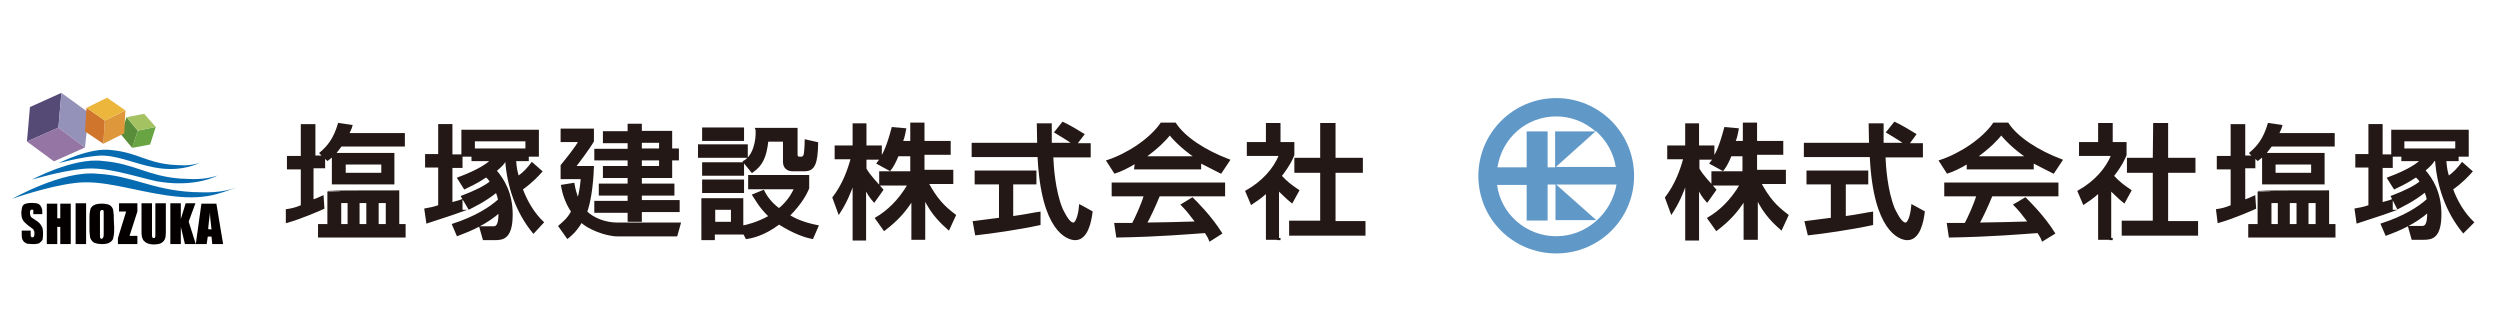 <?xml version="1.0" encoding="utf-8"?>
<!-- Generator: Adobe Illustrator 24.1.0, SVG Export Plug-In . SVG Version: 6.00 Build 0)  -->
<svg version="1.1" id="レイヤー_1" xmlns="http://www.w3.org/2000/svg" xmlns:xlink="http://www.w3.org/1999/xlink" x="0px"
	 y="0px" viewBox="0 0 667.8 89.8" style="enable-background:new 0 0 667.8 89.8;" xml:space="preserve">
<style type="text/css">
	.st0{fill:#68A442;}
	.st1{fill:#5A8D39;}
	.st2{fill:#A4C262;}
	.st3{fill:#554976;}
	.st4{fill:#9492B8;}
	.st5{fill:#9575A3;}
	.st6{fill:#DE983B;}
	.st7{fill:#D0752C;}
	.st8{fill:#EBB63B;}
	.st9{fill:#066BB0;}
	.st10{fill:#040000;}
	.st11{fill:#231815;stroke:#231815;stroke-width:0.5;stroke-miterlimit:10;}
	.st12{fill:#6099C8;}
</style>
<g>
	<g>
		<polygon class="st0" points="36.8,34.9 41.6,33.9 40.1,38.6 35.3,39.5 		"/>
		<polygon class="st1" points="36.8,34.9 33.8,31.3 32.3,35.9 35.3,39.5 		"/>
		<polygon class="st2" points="36.8,34.9 33.8,31.3 38.5,30.4 41.6,33.9 		"/>
		<polygon class="st3" points="15.6,34.1 7.2,37.8 8,28.6 16.4,24.8 		"/>
		<polygon class="st4" points="15.6,34.1 22.7,39.4 23.7,30.1 16.4,24.8 		"/>
		<polygon class="st5" points="15.6,34.1 22.7,39.4 14.4,43.1 7.2,37.8 		"/>
		<polygon class="st6" points="28,32.2 33.5,29.5 33.2,35.6 27.6,38.4 		"/>
		<polygon class="st7" points="28,32.2 23.1,28.8 22.7,35.1 27.6,38.4 		"/>
		<polygon class="st8" points="28,32.2 23.1,28.8 28.6,26.1 33.5,29.5 		"/>
		<path class="st9" d="M15.6,43.6c0,0,8.6-4.4,14.3-3.5c6.8,0.7,9,3.2,15.8,3.9c2.2,0.1,4.6,0.5,7.6-0.5c-1.8,0.9-6.1,2.4-12.2,1.2
			c-5.3-1-10.3-3.5-15-3.1C21.4,42,15.6,43.6,15.6,43.6z"/>
		<path class="st9" d="M8.5,48c0,0,11.1-6,18.9-5c8.6,0.7,11.9,4,20.7,4.7c2.8,0.1,6,0.5,10-0.8c-2.3,1.2-8.1,3-16.4,1.5
			c-6.9-1.6-13.4-3.9-19.5-3.3C16,45.7,8.5,48,8.5,48z"/>
		<path class="st9" d="M3.3,53.1c0,0,13.3-7.6,22.6-6.7c9.4,0.5,14.6,4.3,25.5,4.9c3.5,0.1,7.3,0.4,12.1-1.3
			c-4.9,1.6-8.6,3.7-18.9,2.2c-9.2-1.3-17.3-4.3-24.7-3.3C12.5,49.8,3.3,53.1,3.3,53.1z"/>
		<g>
			<path class="st10" d="M11.5,62.6c0,0.6-0.1,1-0.1,1.3c-0.1,0.3-0.3,0.5-0.5,0.7c-0.2,0.2-0.5,0.5-0.9,0.5
				c-0.4,0.1-0.8,0.1-1.3,0.1c-0.6,0-1-0.1-1.4-0.1c-0.4-0.1-0.6-0.3-0.9-0.5c-0.2-0.3-0.4-0.5-0.5-0.9c-0.1-0.3-0.1-0.8-0.1-1.6
				v-0.5h2.4v0.9c0,0.4,0,0.6,0.1,0.7c0.1,0.1,0.1,0.2,0.4,0.2s0.5-0.3,0.5-0.9c0-0.4,0-0.7-0.1-0.8c-0.1-0.2-0.1-0.4-0.4-0.6
				c-1-0.7-1.6-1.2-2-1.6c-0.6-0.5-1-1.3-1-2.5c0-0.5,0-0.7,0.1-1c0-0.3,0.1-0.6,0.2-0.9c0.2-0.4,0.5-0.6,0.9-0.7
				c0.4-0.1,0.8-0.2,1.5-0.2c0.6,0,1.1,0.1,1.4,0.1c0.4,0.1,0.6,0.2,0.9,0.5c0.2,0.3,0.4,0.6,0.5,1c0.1,0.2,0.1,0.6,0.1,1.3v0.1H8.9
				v-0.5c0-0.3,0-0.5,0-0.5C8.9,56,8.8,56,8.5,56S8,56.2,8,56.8c0,0.5,0.1,0.7,0.2,1c0.1,0.3,0.6,0.5,1.3,1c0.8,0.5,1.3,1,1.6,1.6
				C11.4,60.8,11.5,61.5,11.5,62.6z"/>
			<path class="st10" d="M18.9,65.2h-2.8v-4.6h-0.8v4.6h-2.8V54.4h2.8v3.9h0.8v-3.9h2.8C18.9,54.4,18.9,65.2,18.9,65.2z"/>
			<path class="st10" d="M23,65.2h-2.8V54.3H23V65.2z"/>
			<path class="st10" d="M30.5,60.7c0,1,0,1.7-0.1,2.1c-0.1,0.5-0.1,0.7-0.2,1c-0.2,0.5-0.6,0.8-1.1,1.1c-0.5,0.2-1.1,0.3-1.9,0.3
				c-0.7,0-1.3-0.1-1.9-0.3c-0.5-0.2-0.8-0.6-1.1-1.1c-0.1-0.3-0.2-0.6-0.2-1c-0.1-0.5-0.1-1.2-0.1-2.1v-1.9c0-1,0-1.7,0.1-2.1
				c0.1-0.5,0.1-0.7,0.2-1c0.3-0.5,0.6-0.8,1.1-1c0.5-0.2,1.1-0.3,1.9-0.3c0.8,0,1.4,0.1,1.9,0.3c0.5,0.2,0.8,0.6,1,1
				c0.1,0.3,0.2,0.6,0.2,1c0.1,0.5,0.1,1.2,0.1,2L30.5,60.7L30.5,60.7z M27.7,62.6v-5.4c0-0.1,0-0.2,0-0.3c0-0.3,0-0.6-0.1-0.7
				c0-0.1-0.1-0.1-0.4-0.1c-0.2,0-0.3,0.1-0.4,0.3c-0.1,0.1-0.1,0.5-0.1,1v5.5c0,0.3,0,0.5,0.1,0.7c0.1,0.1,0.1,0.2,0.4,0.2
				C27.6,63.6,27.7,63.2,27.7,62.6z"/>
			<path class="st10" d="M36.7,65.2h-5.2v-1.6l2.2-7.1h-1.9v-2.2h4.9v2.2L34.6,63h2.1L36.7,65.2L36.7,65.2z"/>
			<path class="st10" d="M44.3,62.1c0,0.5-0.1,1-0.1,1.3c-0.1,0.3-0.2,0.7-0.5,1c-0.2,0.3-0.6,0.5-1,0.7c-0.5,0.1-1,0.2-1.5,0.2
				c-0.7,0-1.3-0.1-1.8-0.3c-0.5-0.2-0.8-0.5-1.1-0.8c-0.2-0.3-0.3-0.6-0.4-1c-0.1-0.4-0.1-0.9-0.1-1.6v-7.3h2.8v8.4
				c0,0.3,0,0.5,0.1,0.7c0.1,0.1,0.1,0.2,0.4,0.2c0.1,0,0.3-0.1,0.3-0.2c0.1-0.1,0.1-0.5,0.1-0.8v-8.3h2.8
				C44.3,54.3,44.3,62.1,44.3,62.1z"/>
			<path class="st10" d="M52.3,65.2h-2.9l-1.1-4.6v4.6h-2.8V54.3h2.8v4.2l1.3-4.2h2.6l-1.8,4.9L52.3,65.2z"/>
			<path class="st10" d="M59.6,65.2h-2.9l-0.2-2h-1l-0.3,2h-2.9l1.5-10.8h4L59.6,65.2z M56.5,61.3c-0.1-0.8-0.2-1.7-0.3-2.7
				c-0.1-1-0.1-1.6-0.1-1.9c-0.1,0.5-0.1,1.3-0.3,2.5c-0.1,0.7-0.1,1.4-0.2,2L56.5,61.3L56.5,61.3z"/>
		</g>
	</g>
	<g>
		<g>
			<path class="st11" d="M76.7,56.1c1.1-0.2,2-0.3,3.9-1.1V45h-3.7v-3.1h3.7v-8.5H84v8.4h2.5l-0.9-0.9c2-1.7,3.7-3.7,4.9-7.8
				l3.4,0.5c-0.2,0.8-0.5,1.2-0.9,2.2h14.9v3.1H91.1c-0.3,0.3-0.8,1.1-1.7,2.2h15.7V49H88.9v-7.5c-0.3,0.3-0.7,0.7-1.4,1.2l-0.9-0.8
				v2.8h-3.1v8.9c0.9-0.3,1.4-0.5,2.7-1.1l0.2,3.1c-0.2,0.1-6.1,2.7-9.8,3.7V56.1z M106.4,51.1v9h1.7v3.1H85.2v-3.1h2.5v-8.9
				C87.7,51.1,106.4,51.1,106.4,51.1z M90.9,54v6.1h2.2V54H90.9z M92.1,43.7v2.7h10v-2.7H92.1z M95.8,54v6.1h2.3V54H95.8z M100.9,54
				v6.1h2.4V54H100.9z"/>
			<path class="st11" d="M123.4,56.3c-2.7,1-7.6,2.5-9.3,3.1l-0.5-3.5c1-0.2,2-0.3,3.7-0.9V44.5h-3.5v-3.1h3.5v-8h3.3v8.1h2.7v3.1
				h-2.7v9.7c1.7-0.5,2-0.5,2.7-0.8V56.3z M123.4,52.5c3.7-1.4,6.2-2.7,7.7-3.9c-0.3-0.7-0.8-1.1-1.2-1.5c-2.7,1.8-4.8,2.7-5.8,3.2
				l-1.7-2.7c5.9-2.2,8-3.9,8.9-4.8h-5.1v-1.2h-2.7v-6.7h20.2v6.7h-2.7v1.2h-3.4c0.2,2.2,0.3,2.8,0.8,4.5c1.7-1.2,2.7-2.4,3.7-3.7
				l2.5,2.2c-0.9,1-2.4,2.7-5.2,4.7c1.2,3.3,3.1,6.5,5.6,8.9l-2.5,2.7c-4.5-5.5-6.8-12.3-7.3-19.2h-0.3c-0.3,0.7-1.1,1.5-2.5,2.7
				c2,2.3,4.3,5.9,4.3,11.7c0,6.1-2.2,6.6-4.4,6.6h-3.1l-0.9-3.2h3.4c0.7,0,1.8,0,1.7-4.1c-3.7,3.2-7.7,4.9-11.2,6.2l-1.2-2.8
				c6.1-2,10-4.5,12.3-6.6c-0.1-0.3-0.2-1.2-0.7-2.2c-3.4,2.7-6.2,3.9-7.3,4.5L123.4,52.5z M140.6,39.9v-2.4h-14v2.4H140.6z"/>
			<path class="st11" d="M153.2,49.1c0.2,1.1,0.5,2.5,1.2,4.3c0.2-0.8,0.7-2.3,1-5.8H150v-3.4c1.4-1.7,3.9-4.8,4.8-6.5H150v-3.1h8.4
				v3.1c-1,1.8-4.1,5.9-4.9,6.9h4.9c-0.2,5.7-1,9.8-1.8,12c1.7,1.7,4.9,3.1,8.3,3.1h16.7l-0.9,3.2h-15.6c-3.4,0-8.1-2-9.8-3.7
				c-1.5,2.5-2.7,3.5-3.7,4.3l-2.2-3.1c0.9-0.8,2.3-1.8,3.4-3.9c-1.8-2.7-2.4-5.2-2.7-6.9L153.2,49.1z M171.2,33.3v1.9h8.1v4.7h1.8
				v2.7h-1.8v4.7h-8.1v2h8.7V52h-8.7v1.7h10.1v2.7h-10.1V59h-3.3v-2.4h-8.9v-2.7h8.9V52h-7.7v-2.7h7.7v-2h-6.6v-2.7h6.6v-2h-8.9
				v-2.6h8.9v-2h-6.6v-2.7h6.6v-2h3.3V33.3z M171.2,37.9v2h5.1v-2H171.2z M171.2,42.6v2h5.1v-2H171.2z"/>
			<path class="st11" d="M186.7,38.8h12.8v3.1h-12.8V38.8z M187.8,34.3h10.7v3.1h-10.7V34.3z M187.8,43.6h10.7v3.1h-10.7V43.6z
				 M198.4,61.7v0.7h-7.7v1.5h-3.1V53.2h10.7v7.3c1.2-0.2,4.1-0.9,7.3-2.7c-2.8-2.7-3.7-4.7-4.4-5.7l2.7-1.1c0.5,1,1.7,3.1,4.2,4.9
				c2.7-2.2,3.7-4.4,4.3-5.6h-12.3v-3.3h15.8v3.3c-0.5,1.2-1.8,3.9-5.2,7.3c1.5,0.9,3.7,2,7.7,2.8l-1.4,3.2
				c-1.5-0.3-4.7-1.2-8.9-3.9c-4.1,3.1-7.3,3.7-8.7,3.9L198.4,61.7z M187.8,48.2h10.7v3.1h-10.7V48.2z M190.8,55.8v3.7h4.7v-3.7
				H190.8z M198.7,43.2c3.1-1.7,3.4-6.5,3.4-7.6c0-0.5,0-1-0.1-1.2h10.8v6.9c0,0.3,0.1,0.8,0.8,0.8h0.5c0.3,0,0.7-0.3,0.8-0.7
				c0.1-0.2,0.3-2.3,0.3-3.9l3.1,0.7c-0.1,5.6-0.9,7.3-3.4,7.3h-3.1c-2.3,0-2.4-1.8-2.4-2.2v-5.7H205c-0.5,4.4-1.5,6.5-4.1,8.3
				L198.7,43.2z"/>
			<path class="st11" d="M239.9,41.3c-0.9,2.2-1.5,3.2-2.2,4.1l-3.3-1.8c0.2-0.3,0.7-0.8,0.9-1.2h-4.1v2.7c1.1,2,3.1,3.9,4.5,5.6
				l-2.2,3.1c-1-1.1-1.7-2.2-2.4-3.7v13.9H228V48.6c-0.9,2.8-2.2,5.7-3.9,8.3l-1.5-4.1c2.7-3.5,4.1-7.5,4.9-10.5h-4.3v-3.2h4.8v-5.9
				h3.2v5.9h4.1v3.2c0.9-1.4,1.8-3.2,3.1-8.1l3.4,0.3c-0.2,0.9-0.3,2-0.9,3.4h2.5v-4.9h3.3v4.9h7v3.2h-7v4.5h7.7v3.3h-6.6
				c2.3,4.2,4.1,6.2,7.3,8.6l-1.7,3.7c-1.2-1.1-4.4-3.7-6.5-8.4v11h-3.2V53.3c-2,3.2-4.2,5.6-7.5,8.1l-2.2-3.1
				c3.1-1.8,6.2-4.7,8.7-9h-7.6V46h8.3v-4.5h-3.5V41.3z"/>
			<path class="st11" d="M287.4,38.5h3.7v3.3h-10c0.1,2.5,0.5,9.1,2.5,14c0.2,0.3,1.7,3.9,3.1,3.9c1.1,0,1.7-3.4,1.8-4.8l3.1,1.7
				c-0.3,2.5-1.2,7.3-4.4,7.3c-2,0-8.9-2.2-9.8-22.2h-17.6v-3.3h17.5c0-0.8-0.1-4.3-0.1-5.2h3.5c0,2,0,3.7,0,5.2h6.1
				c-1.7-1.2-3.1-2-4.9-3.1l2-2.5c1.7,0.8,3.7,2,5.5,3.1L287.4,38.5z M260.1,59.3c1.7-0.2,6.2-0.8,7-0.9V49h-6.5v-3.2h16V49h-6.2v9
				c3.7-0.5,5.8-1,7.3-1.2v3.1c-5.5,1.2-13.2,2.3-17,2.7L260.1,59.3z"/>
			<path class="st11" d="M303.4,43.4c-2.5,1.5-4.1,2.2-5.6,2.7l-2-3.1c5.5-1.8,11.5-5.8,14.4-10h3.7c2.4,3.7,7.8,7.3,14.4,9.8
				l-2.2,3.3c-1.4-0.7-3.3-1.7-5.5-2.8V45h-17.4L303.4,43.4L303.4,43.4z M323.2,64.2c-0.3-0.8-0.5-1.1-1.2-2.2
				c-4.5,0.3-12,1-23.6,1.2l-0.5-3.4c0.7,0,3.7,0,4.7,0c0.9-1.7,2.5-5.2,3.2-7.6h-8.6v-3.2H327v3.2h-17.4c-1.1,2.7-2.4,5.5-3.5,7.5
				c6.2-0.1,6.9-0.1,13.5-0.3c-1.7-2.2-2.4-3.2-3.9-4.7l2.8-1.7c1,1,4.8,4.7,7.7,9.3L323.2,64.2z M319.4,42
				c-3.7-2.5-6.2-5.2-6.9-6.2c-1.2,1.5-3.1,3.5-6.8,6.2H319.4z"/>
			<path class="st11" d="M341.8,63.8h-3.4V51.3c-2,1.8-3.1,2.4-4.1,3.1l-1.4-3.3c4.3-2.4,7.5-5.9,9-9.7h-8.6v-3.2h5.1v-5.1h3.4v5.1
				h3.7v3.2c-0.5,1.2-1.2,2.8-3.4,5.6c1.7,1.8,2.5,2.4,4.7,3.9l-1.7,3.1c-1.5-1.2-2.4-2.2-3.7-3.4v13.3H341.8z M353,33.1h3.5v9.3
				h7.3v3.5h-7.3v13.4h8v3.4h-19.9v-3.5h8.3V45.9h-6.9v-3.5h6.9v-9.3H353z"/>
		</g>
	</g>
</g>
<g>
	<g>
		<g>
			<path class="st11" d="M592.2,56.1c1.1-0.2,2-0.3,3.9-1.1V45h-3.7v-3.1h3.7v-8.5h3.4v8.4h2.5l-0.9-0.9c2-1.7,3.7-3.7,4.9-7.8
				l3.4,0.5c-0.2,0.8-0.5,1.2-0.9,2.2h14.9v3.1h-16.7c-0.3,0.3-0.8,1.1-1.7,2.2h15.7V49h-16.2v-7.5c-0.3,0.3-0.7,0.7-1.4,1.2
				l-0.9-0.8v2.8h-2.7v8.9c0.9-0.3,1.4-0.5,2.7-1.1l0.2,3.1c-0.2,0.1-6.1,2.7-9.8,3.7L592.2,56.1z M621.9,51.1v9h1.7v3.1h-22.8v-3.1
				h2.5v-8.9C603.3,51.1,621.9,51.1,621.9,51.1z M606.5,54v6.1h2.2V54H606.5z M607.6,43.7v2.7h10v-2.7H607.6z M611.4,54v6.1h2.3V54
				H611.4z M616.4,54v6.1h2.4V54H616.4z"/>
			<path class="st11" d="M639,56.3c-2.7,1-7.6,2.5-9.3,3.1l-0.5-3.5c1-0.2,2-0.3,3.7-0.9V44.5h-3.5v-3.1h3.5v-8h3.3v8.1h2.7v3.1
				h-2.7v9.7c1.7-0.5,2-0.5,2.7-0.8V56.3z M638.9,52.5c3.7-1.4,6.2-2.7,7.7-3.9c-0.3-0.7-0.8-1.1-1.2-1.5c-2.7,1.8-4.8,2.7-5.8,3.2
				l-1.7-2.7c5.9-2.2,8-3.9,8.9-4.8h-5.1v-1.2h-2.7v-6.7h20.2v6.7h-2.7v1.2h-3.3c0.2,2.2,0.3,2.8,0.8,4.5c1.7-1.2,2.7-2.4,3.7-3.7
				l2.5,2.2c-0.9,1-2.4,2.7-5.2,4.7c1.2,3.3,3.1,6.5,5.6,8.9L658,62c-4.5-5.5-6.8-12.3-7.3-19.2h-0.6c-0.3,0.7-1.1,1.5-2.5,2.7
				c2,2.3,4.3,5.9,4.3,11.7c0,6.1-2.2,6.6-4.4,6.6h-3.1l-0.9-3.2h3.4c0.7,0,1.8,0,1.7-4.1c-3.7,3.2-7.7,4.9-11.2,6.2l-1.2-2.8
				c6.1-2,10-4.5,12.3-6.6c-0.1-0.3-0.2-1.2-0.7-2.2c-3.4,2.7-6.2,3.9-7.3,4.5L638.9,52.5z M656.1,39.9v-2.4h-14.1v2.4H656.1z"/>
			<path class="st11" d="M462.4,41.3c-0.9,2.2-1.5,3.2-2.2,4.1l-3.3-1.8c0.2-0.3,0.7-0.8,0.9-1.2h-4.1v2.7c1.1,2,3.1,3.9,4.5,5.6
				l-2.2,3.1c-1-1.1-1.7-2.2-2.4-3.7v13.9h-3.2V48.6c-0.9,2.8-2.2,5.7-3.9,8.3l-1.5-4.1c2.7-3.5,4.1-7.5,4.9-10.5h-4.3v-3.2h4.8
				v-5.9h3.2v5.9h4.1v3.2c0.9-1.4,1.8-3.2,3.1-8.1l3.4,0.3c-0.2,0.9-0.3,2-0.9,3.4h2.5v-4.9h3.3v4.9h7v3.2h-7v4.5h7.7v3.3h-6.6
				c2.3,4.2,4.1,6.2,7.3,8.6l-1.7,3.7c-1.2-1.1-4.4-3.7-6.5-8.4v11H466V53.3c-2,3.2-4.2,5.6-7.5,8.1l-2.2-3.1c3.1-1.8,6.2-4.7,8.7-9
				h-7.6V46h8.3v-4.5h-3.4V41.3z"/>
			<path class="st11" d="M509.7,38.5h3.7v3.3h-10c0.1,2.5,0.5,9.1,2.5,14c0.2,0.3,1.7,3.9,3.1,3.9c1.1,0,1.7-3.4,1.8-4.8l3.1,1.7
				c-0.3,2.5-1.2,7.3-4.4,7.3c-2,0-8.9-2.2-9.8-22.2h-17.6v-3.3h17.4c0-0.8-0.1-4.3-0.1-5.2h3.5c0,2,0,3.7,0,5.2h6.1
				c-1.7-1.2-3.1-2-4.9-3.1l2-2.5c1.7,0.8,3.7,2,5.5,3.1L509.7,38.5z M482.3,59.3c1.7-0.2,6.2-0.8,7-0.9V49h-6.5v-3.2h16V49h-6v9
				c3.7-0.5,5.8-1,7.3-1.2v3.1c-5.5,1.2-13.2,2.3-17,2.7L482.3,59.3z"/>
			<path class="st11" d="M525.8,43.4c-2.5,1.5-4.1,2.2-5.6,2.7l-2-3.1c5.5-1.8,11.5-5.8,14.4-10h3.7c2.4,3.7,7.8,7.3,14.4,9.8
				l-2.2,3.3c-1.4-0.7-3.3-1.7-5.5-2.8V45h-17.4V43.4L525.8,43.4z M545.6,64.2c-0.3-0.8-0.5-1.1-1.2-2.2c-4.5,0.3-12,1-23.6,1.2
				l-0.5-3.4c0.7,0,3.7,0,4.7,0c0.9-1.7,2.5-5.2,3.2-7.6h-8.6v-3.2h30v3.2H532c-1.1,2.7-2.4,5.5-3.5,7.5c6.2-0.1,6.9-0.1,13.5-0.3
				c-1.7-2.2-2.4-3.2-3.9-4.7L541,53c1,1,4.8,4.7,7.7,9.3L545.6,64.2z M541.5,42c-3.7-2.5-6.2-5.2-6.9-6.2c-1.2,1.5-3.1,3.5-6.8,6.2
				H541.5z"/>
			<path class="st11" d="M564.1,63.8h-3.4V51.3c-2,1.8-3.1,2.4-4.1,3.1l-1.4-3.3c4.3-2.4,7.5-5.9,9-9.7h-8.6v-3.2h5.1v-5.1h3.4v5.1
				h3.7v3.2c-0.5,1.2-1.2,2.8-3.4,5.6c1.7,1.8,2.5,2.4,4.7,3.9l-1.7,3.1c-1.5-1.2-2.4-2.2-3.7-3.4v13.3H564.1z M575.4,33.1h3.5v9.3
				h7.3v3.5h-7.3v13.4h8v3.4H567v-3.5h8.3V45.9h-6.9v-3.5h6.9L575.4,33.1L575.4,33.1z"/>
		</g>
	</g>
</g>
<path class="st12" d="M415.7,26.2c-11.5,0-20.8,9.3-20.8,20.8s9.3,20.7,20.8,20.7c11.5,0,20.8-9.2,20.8-20.7S427.2,26.2,415.7,26.2z
	 M431.6,44.6h-16l10.7-9.6C429.1,37.5,431,40.8,431.6,44.6z M415.7,31.1c4,0,7.7,1.5,10.5,4h-10.8v9.6h-2v-9.6h-5.6v9.6H400
	C401.2,36.9,407.7,31.1,415.7,31.1z M415.7,63.1c-8.1,0-14.8-6-15.8-13.7h7.9v9.5h5.6v-9.6h2.1v9.5h10.9l-10.7-9.5h16.1
	C430.5,57,423.8,63.1,415.7,63.1z"/>
</svg>
